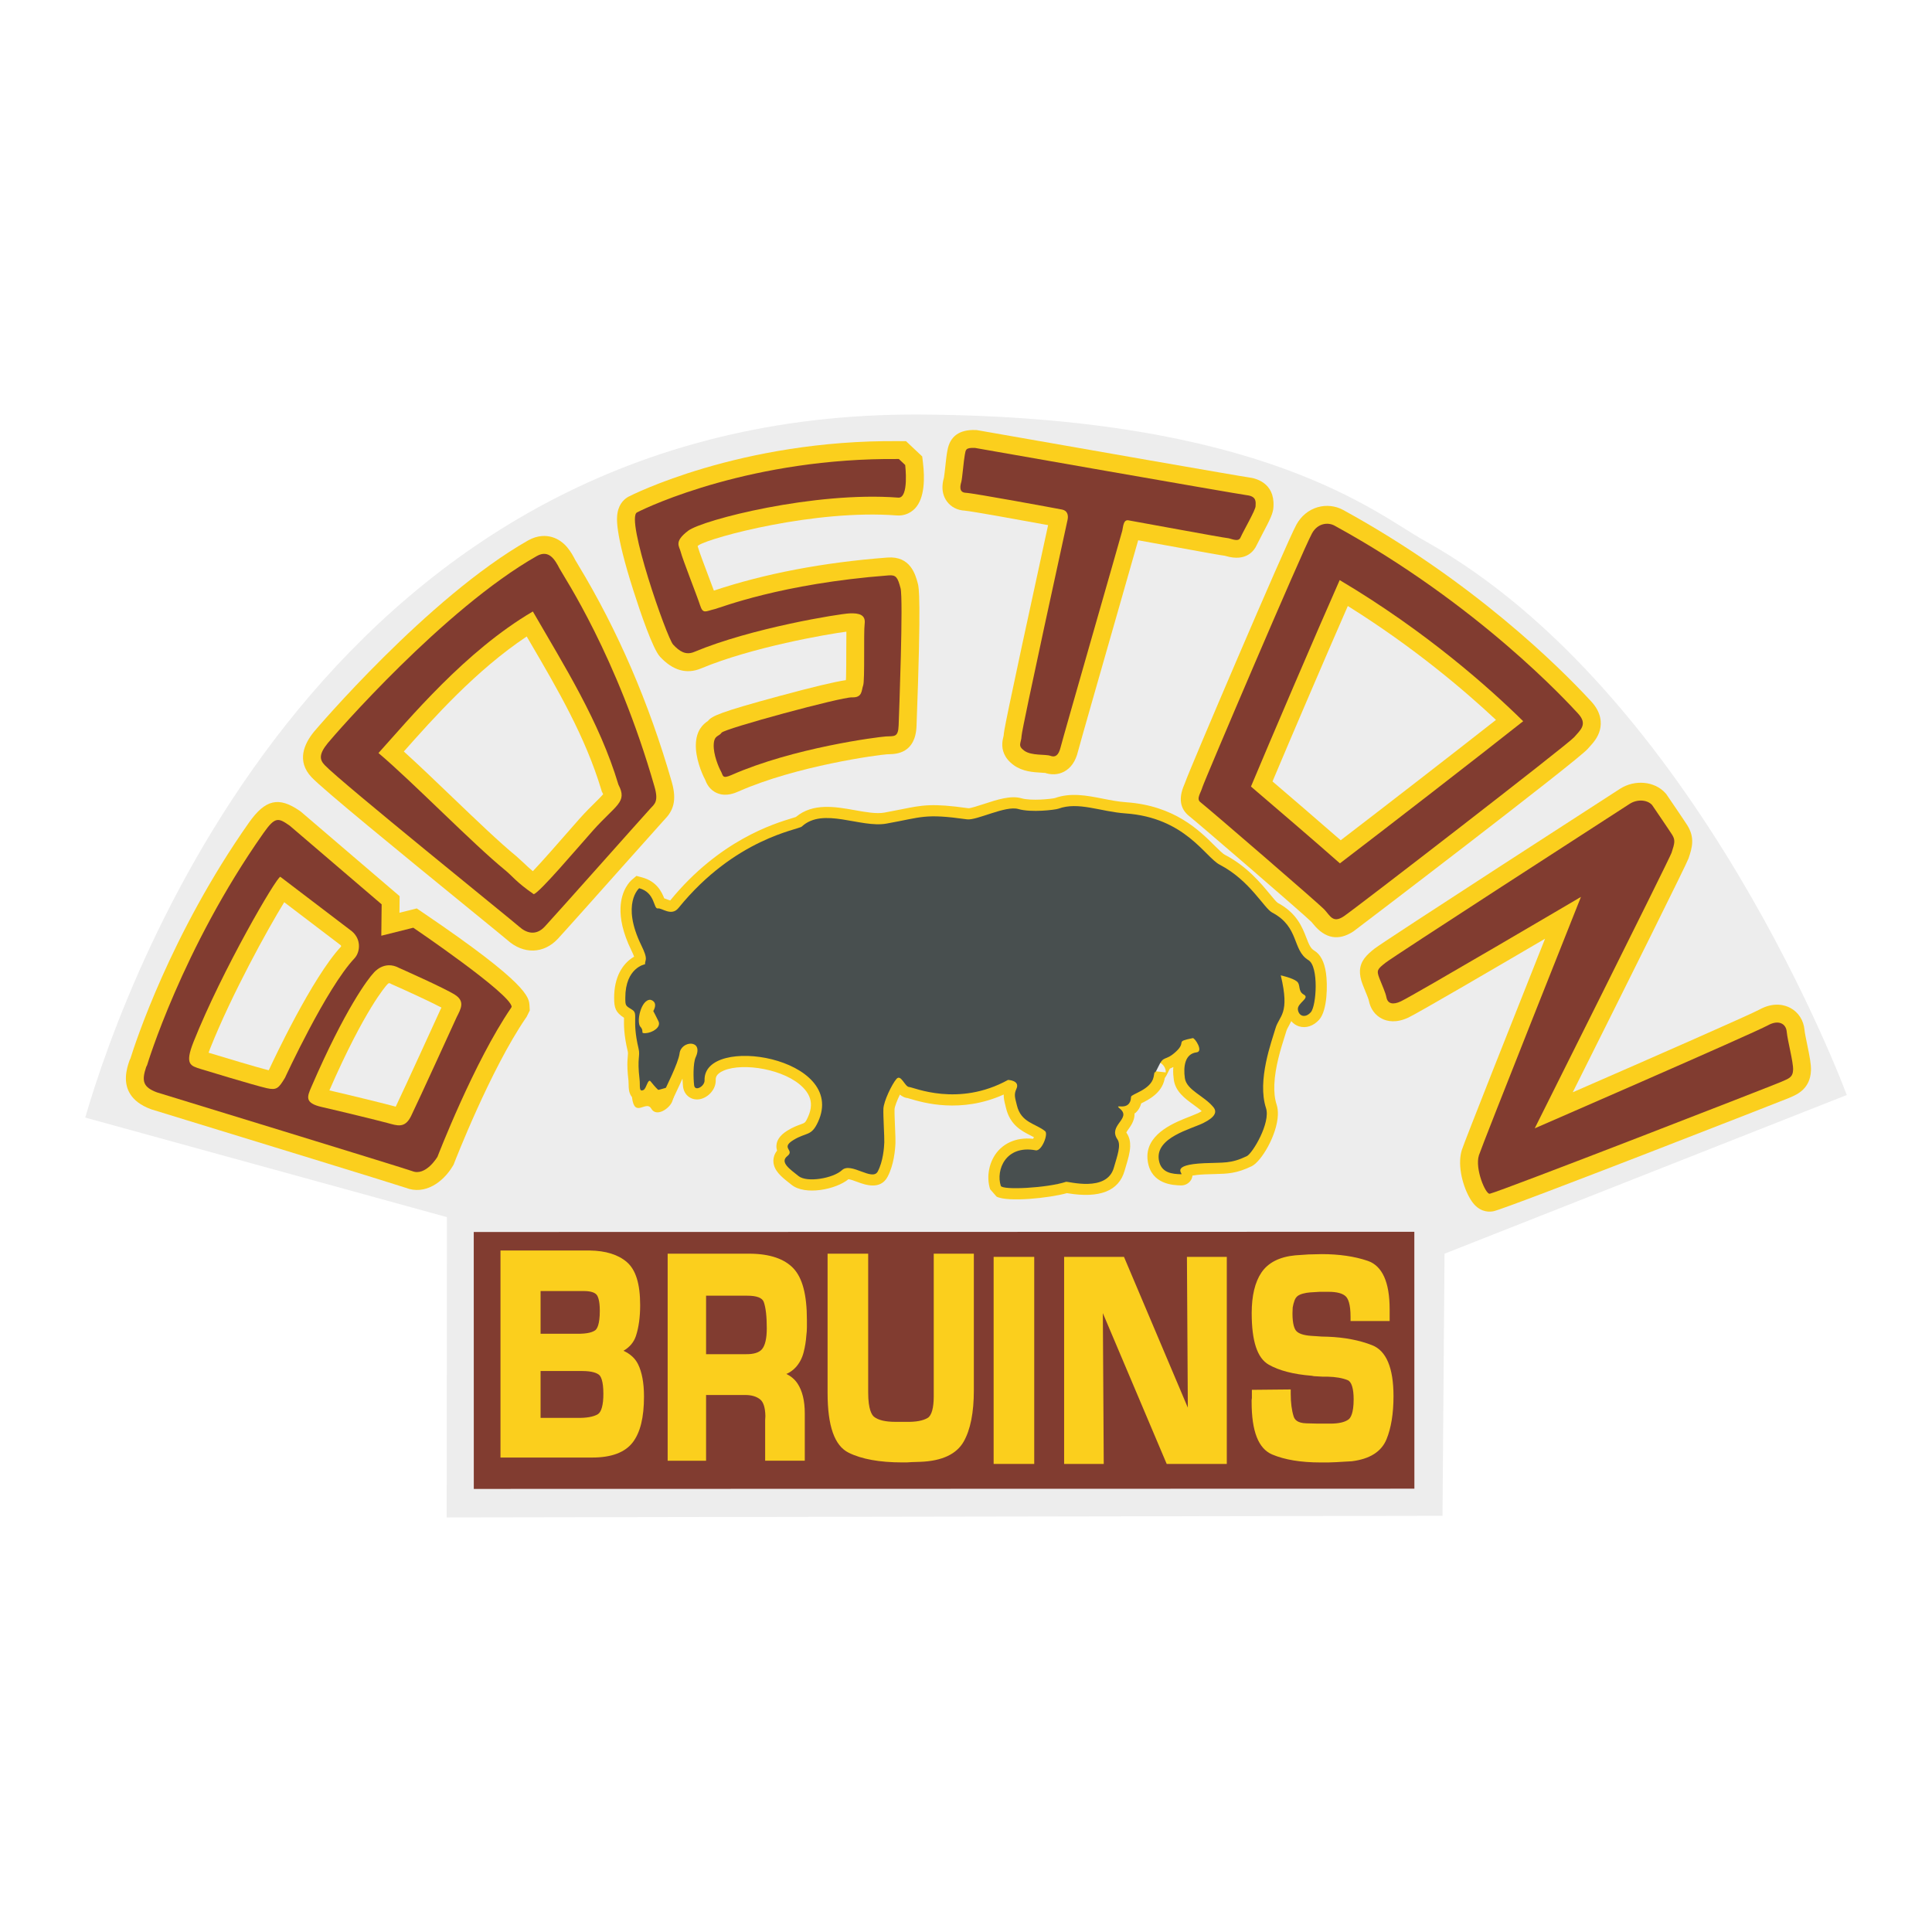 <?xml version="1.0" encoding="utf-8"?>
<!-- Generator: Adobe Illustrator 13.0.0, SVG Export Plug-In . SVG Version: 6.00 Build 14948)  -->
<!DOCTYPE svg PUBLIC "-//W3C//DTD SVG 1.0//EN" "http://www.w3.org/TR/2001/REC-SVG-20010904/DTD/svg10.dtd">
<svg version="1.0" id="Layer_1" xmlns="http://www.w3.org/2000/svg" xmlns:xlink="http://www.w3.org/1999/xlink" x="0px" y="0px"
	 width="192.756px" height="192.756px" viewBox="0 0 192.756 192.756" enable-background="new 0 0 192.756 192.756"
	 xml:space="preserve">
<g>
	<polygon fill-rule="evenodd" clip-rule="evenodd" fill="#FFFFFF" points="0,0 192.756,0 192.756,192.756 0,192.756 0,0 	"/>
	<path fill-rule="evenodd" clip-rule="evenodd" fill="#EDEDED" d="M184.252,109.249l-40.131,15.833l-0.202,26.15l-99.354,0.164
		l0.023-29.964L8.504,111.5c4.301-14.815,24.688-70.487,83.316-70.141c34.26,0.203,45.556,9.947,50.274,12.568
		C169.461,69.132,184.252,109.249,184.252,109.249L184.252,109.249z"/>
	<path fill-rule="evenodd" clip-rule="evenodd" fill="#FBCF1D" d="M105.212,79.636l0.046-0.015
		c-0.374,0.097-2.387,0.303-3.349,0.024c-1.062-0.309-2.429,0.138-3.751,0.57c-0.522,0.17-1.312,0.428-1.531,0.424
		c-3.627-0.512-4.581-0.319-6.668,0.102l-1.724,0.332c-0.799,0.143-1.84-0.044-2.943-0.241c-1.969-0.352-4.19-0.741-5.888,0.678
		c-0.094,0.03-0.387,0.123-0.387,0.123c-1.796,0.545-7.247,2.201-12.148,8.205c-0.092-0.023-0.223-0.071-0.316-0.109
		c-0.087-0.035-0.186-0.07-0.284-0.104c-0.242-0.623-0.741-1.691-2.206-2.085l-0.564-0.152l-0.446,0.378
		c-0.16,0.135-1.076,0.989-1.144,2.804c-0.041,1.062,0.209,2.452,1.069,4.22c0.156,0.321,0.242,0.527,0.289,0.658
		c-0.91,0.522-1.908,1.67-1.989,3.815c-0.003,0.092-0.005,0.185-0.005,0.278c-0.001,1.027,0.143,1.456,0.984,2.002
		c0,0.054,0,0.115,0,0.115c-0.01,0.583-0.026,1.56,0.368,3.217c0.023,0.097,0.03,0.158,0.027,0.257
		c-0.002,0.06-0.009,0.132-0.018,0.234c-0.013,0.144-0.027,0.312-0.035,0.524c-0.016,0.423-0.005,1.017,0.104,1.929l0.016,0.395
		c0.003,0.302,0.007,0.751,0.248,1.126c0.091,0.141,0.215,0.271,0.385,0.377c0.224,0.141,0.693,0.333,1.324,0.038
		c0.104-0.049,0.189-0.113,0.27-0.179c0.453,0.407,0.884,0.62,1.367,0.548c0.443-0.066,0.807-0.36,0.972-0.78l0.196-0.418
		c0.206-0.431,0.415-0.878,0.609-1.316c0.02,0.472,0.058,0.807,0.06,0.815c0.101,0.792,0.739,1.323,1.516,1.262
		c0.848-0.067,1.774-0.908,1.743-1.934c-0.005-0.18-0.018-0.599,0.802-0.945c1.942-0.821,6.133-0.14,7.924,1.708
		c0.542,0.559,0.797,1.145,0.772,1.793c-0.014,0.363-0.116,0.746-0.304,1.156c-0.251,0.546-0.287,0.559-0.727,0.717
		c-0.319,0.115-0.755,0.272-1.308,0.612c-0.807,0.494-1.085,1.029-1.104,1.519c-0.007,0.169,0.019,0.333,0.063,0.488
		c-0.284,0.358-0.356,0.722-0.365,0.956c0,0.021-0.001,0.039-0.001,0.058c0.001,0.959,0.819,1.606,1.542,2.177l0.259,0.207
		c1.366,1.107,4.451,0.471,5.691-0.549c0.195,0.016,0.607,0.168,0.865,0.264c0.753,0.28,2.32,0.863,3.045-0.522
		c0.609-1.163,0.748-2.61,0.777-3.369c0.01-0.278-0.009-0.758-0.041-1.517c-0.029-0.691-0.062-1.475-0.049-1.84l0,0
		c0.01-0.256,0.26-0.9,0.535-1.459c0.226,0.19,0.512,0.345,0.878,0.358l-0.128-0.014l0.261,0.074
		c1.295,0.386,5.054,1.502,9.345-0.425c-0.008,0.38,0.073,0.719,0.157,1.05l0.065,0.269c0.408,1.733,1.581,2.323,2.438,2.755
		c0.123,0.062,0.239,0.122,0.353,0.184c-0.024,0.057-0.05,0.109-0.077,0.16c-1.898-0.202-2.999,0.642-3.494,1.203
		c-0.889,1.005-1.209,2.545-0.797,3.831l0.646,0.737c1.133,0.575,5.296,0.137,7.017-0.35c0.045,0.007,0.092,0.015,0.092,0.015
		c3.182,0.522,5.085-0.231,5.657-2.241l0.143-0.485c0.194-0.648,0.393-1.311,0.416-1.931c0.018-0.486-0.07-0.946-0.351-1.356
		c-0.016-0.022-0.024-0.038-0.031-0.051c0.035-0.087,0.157-0.259,0.235-0.367c0.177-0.244,0.56-0.776,0.584-1.406
		c0.002-0.039-0.007-0.08-0.009-0.119c0.045-0.034,0.093-0.053,0.136-0.094c0.263-0.241,0.438-0.554,0.538-0.92
		c0.718-0.354,2.041-1.013,2.328-2.407c0,0,0.016-0.081,0.022-0.118c0.156-0.217,0.268-0.451,0.345-0.62
		c0.087-0.188,0.141-0.28,0.171-0.327c0.007-0.004,0.02-0.008,0.02-0.008c0.1-0.04,0.209-0.088,0.322-0.144
		c-0.005,0.065-0.015,0.132-0.017,0.196c-0.015,0.381,0.015,0.75,0.061,1.071c0.17,1.188,1.12,1.878,1.958,2.486
		c0.29,0.21,0.583,0.425,0.827,0.647c-0.088,0.055-0.194,0.115-0.338,0.188l-0.813,0.336c-1.498,0.582-4.182,1.626-4.268,3.895
		c-0.007,0.199,0.005,0.408,0.041,0.627c0.367,2.279,2.567,2.343,3.291,2.363c0.42,0.013,0.8-0.189,1.017-0.539
		c0.061-0.098,0.121-0.255,0.148-0.442c0.251-0.046,0.634-0.094,1.229-0.121l0.968-0.03c1.317-0.032,2.188-0.053,3.709-0.782
		c0.952-0.458,2.537-3.104,2.613-5.116c0.014-0.371-0.023-0.72-0.124-1.03c-0.196-0.599-0.256-1.282-0.229-1.988
		c0.066-1.759,0.666-3.655,1.005-4.725l0.185-0.595c0.058-0.198,0.152-0.367,0.272-0.582c0.081-0.145,0.157-0.29,0.229-0.439
		c0.205,0.238,0.462,0.423,0.768,0.518c0.693,0.217,1.444-0.029,2.011-0.658c0.834-0.928,0.855-3.502,0.682-4.674
		c-0.168-1.123-0.55-1.852-1.171-2.227c-0.363-0.218-0.52-0.592-0.79-1.29c-0.403-1.043-0.955-2.471-2.88-3.486l0.022,0.013
		c-0.137-0.094-0.487-0.519-0.771-0.861c-0.919-1.112-2.308-2.794-4.489-3.928c-0.232-0.121-0.647-0.534-1.049-0.935
		c-1.49-1.486-3.986-3.975-8.804-4.311c-0.788-0.055-1.577-0.21-2.34-0.36C108.442,79.371,106.812,79.051,105.212,79.636
		L105.212,79.636L105.212,79.636z M65.644,89.523c-0.068,0.002-0.135,0.001-0.206,0.015C65.508,89.524,65.577,89.521,65.644,89.523
		L65.644,89.523L65.644,89.523z M105.979,81.73c1.016-0.371,2.219-0.135,3.611,0.139c0.83,0.163,1.688,0.331,2.614,0.396
		c3.987,0.279,5.951,2.236,7.385,3.666c0.591,0.589,1.059,1.055,1.595,1.333c1.778,0.925,2.945,2.338,3.798,3.37
		c0.551,0.667,0.949,1.148,1.428,1.401c1.186,0.625,1.489,1.41,1.84,2.318c0.312,0.808,0.671,1.719,1.64,2.341
		c0.049,0.07,0.092,0.172,0.126,0.303c-0.577-0.427-1.576-0.684-1.991-0.776l-1.743-0.385l0.418,1.735
		c0.272,1.136,0.357,1.872,0.338,2.393c-0.023,0.627-0.2,0.941-0.381,1.265c-0.151,0.271-0.34,0.606-0.468,1.05l-0.169,0.544
		c-0.374,1.181-1.024,3.238-1.104,5.311c-0.036,0.947,0.048,1.897,0.333,2.769c0.024,0.076,0.033,0.17,0.029,0.277
		c-0.033,0.899-0.983,2.758-1.454,3.205c-1.024,0.479-1.534,0.495-2.707,0.523l-1.015,0.032c-1.787,0.08-2.701,0.359-3.16,0.969
		c-0.173-0.082-0.198-0.2-0.223-0.356c-0.008-0.045-0.011-0.089-0.009-0.133c0.03-0.794,1.474-1.424,2.842-1.955l0.997-0.418
		c0.662-0.33,1.565-0.874,1.766-1.792c0.021-0.097,0.033-0.193,0.036-0.29c0.017-0.42-0.13-0.836-0.424-1.199
		c-0.455-0.562-1.036-0.983-1.549-1.356c-0.456-0.331-1.024-0.743-1.061-0.996c-0.038-0.268-0.048-0.49-0.041-0.672
		c0.013-0.338,0.083-0.531,0.136-0.6c0.01-0.014,0.021-0.029,0.104-0.039c0.532-0.064,0.963-0.389,1.152-0.867
		c0.063-0.16,0.094-0.323,0.1-0.484c0.031-0.835-0.596-1.615-0.681-1.717c-0.482-0.577-0.977-0.618-1.306-0.552
		c-0.982,0.198-1.831,0.37-2.012,1.401c-0.012,0.019-0.054,0.082-0.199,0.216c-0.328,0.305-0.48,0.364-0.642,0.428
		c-0.583,0.229-0.959,0.52-1.401,1.478l-0.151,0.299c0.16-0.249,0.647-0.535,1.188-0.356c0.519,0.172,0.77,0.666,0.743,1.044
		l-2.216-0.242l-0.092,0.479c-0.068,0.333-0.792,0.69-1.14,0.862c-0.466,0.229-1.032,0.518-1.117,1.186
		c-0.815-0.018-1.123,0.446-1.233,0.729c-0.05,0.128-0.077,0.254-0.081,0.379c-0.012,0.312,0.126,0.612,0.396,0.898
		c-0.009,0.012-0.019,0.026-0.026,0.037c-0.224,0.31-0.638,0.885-0.665,1.615c-0.016,0.394,0.089,0.833,0.39,1.3
		c0.005,0.027,0.007,0.057,0.006,0.095c-0.012,0.303-0.199,0.929-0.328,1.361l-0.15,0.513c-0.221,0.772-1.192,0.974-3.15,0.651
		c-0.381-0.062-0.61-0.1-0.906-0.001c-1.284,0.43-3.983,0.624-5.157,0.569c0-0.008-0.001-0.014-0.001-0.021
		c0.015-0.381,0.141-0.794,0.415-1.104c0.396-0.448,1.025-0.594,1.874-0.434c0.378,0.07,1.333,0.079,2.015-1.387
		c0.504-1.081,0.443-1.986-0.165-2.483c-0.386-0.315-0.804-0.526-1.172-0.712c-0.764-0.384-1.107-0.583-1.271-1.274l-0.074-0.303
		c-0.114-0.451-0.111-0.456-0.048-0.593c0.353-0.753,0.126-1.322-0.041-1.594c-0.48-0.786-1.47-0.88-1.762-0.89l-0.307-0.011
		l-0.27,0.148c-3.868,2.132-7.43,1.07-8.601,0.722c-0.115-0.034-0.198-0.057-0.284-0.079c-0.034-0.044-0.069-0.088-0.069-0.088
		c-0.247-0.332-0.66-0.887-1.374-0.912c-0.42-0.016-0.815,0.165-1.111,0.508c-0.593,0.686-1.533,2.6-1.573,3.665l0,0
		c-0.017,0.455,0.017,1.249,0.049,2.019c0.022,0.532,0.048,1.135,0.04,1.337c-0.015,0.393-0.082,1.292-0.362,2.047
		c-0.149-0.048-0.319-0.11-0.454-0.161c-0.834-0.31-2.095-0.778-3.042,0.1c-0.537,0.498-2.462,0.794-2.887,0.544l-0.281-0.224
		c-0.14-0.111-0.33-0.263-0.486-0.4c0.153-0.207,0.286-0.473,0.298-0.804c0.005-0.126-0.009-0.263-0.045-0.406
		c0.297-0.168,0.547-0.269,0.78-0.353c0.793-0.286,1.4-0.589,1.995-1.882c0.312-0.679,0.48-1.353,0.505-2.007
		c0.047-1.247-0.424-2.423-1.397-3.427c-2.515-2.596-7.742-3.331-10.394-2.211c-0.248,0.104-0.469,0.229-0.677,0.365
		c0.012-0.086,0.035-0.178,0.038-0.257c0.023-0.621-0.229-1.034-0.43-1.263c-0.474-0.538-1.244-0.727-2.01-0.489
		c-0.849,0.263-1.466,0.99-1.57,1.853c-0.051,0.418-0.516,1.481-0.879,2.269c-0.008-0.011-0.015-0.018-0.022-0.028
		c-0.243-0.306-0.588-0.48-0.951-0.49c-0.018-0.306-0.021-0.549-0.013-0.739c0.006-0.163,0.018-0.295,0.028-0.412
		c0.01-0.111,0.02-0.225,0.024-0.345c0.009-0.243-0.004-0.514-0.085-0.856c-0.329-1.384-0.316-2.154-0.307-2.663
		c0.01-0.575,0.023-1.362-0.821-1.898c0,0-0.159-0.1-0.159-0.101c-0.002-0.075-0.003-0.154-0.003-0.154
		c0-0.07,0.001-0.139,0.003-0.205c0.066-1.748,0.956-2.012,1.061-2.036l-0.035,0.006c0,0-0.09-0.55-0.181-1.101
		c0.557,0.021,1.115,0.042,1.115,0.042l0.018-0.095c0.039-0.16,0.062-0.312,0.067-0.465c0.019-0.497-0.146-1.008-0.568-1.875
		c-0.691-1.421-0.86-2.44-0.834-3.136c0.004-0.102,0.023-0.173,0.034-0.261c0.019,0.047,0.037,0.087,0.057,0.14
		c0.302,0.803,0.76,1.199,1.357,1.192c0.054,0.021,0.125,0.048,0.125,0.048c0.453,0.183,1.832,0.737,2.837-0.502
		c4.472-5.515,9.292-6.977,11.107-7.527c0.578-0.175,0.842-0.255,1.089-0.484c0.902-0.836,2.478-0.554,4.147-0.256
		c1.247,0.223,2.536,0.453,3.727,0.241l1.774-0.341c1.995-0.402,2.667-0.538,5.917-0.08c0.673,0.095,1.494-0.173,2.533-0.513
		c0.712-0.232,2.036-0.665,2.437-0.548C102.794,82.226,105.438,81.928,105.979,81.73L105.979,81.73L105.979,81.73z M69.177,107.768
		L69.177,107.768c0,0.018,0,0.035,0,0.053C69.176,107.802,69.176,107.784,69.177,107.768L69.177,107.768L69.177,107.768z
		 M90.746,107.337c0.067,0.003,0.128,0.013,0.183,0.026C90.868,107.354,90.807,107.339,90.746,107.337L90.746,107.337z"/>
	<path fill-rule="evenodd" clip-rule="evenodd" fill="#484F4F" d="M64.35,96.208c0.021-0.54,0.338-0.448-0.371-1.905
		c-2.02-4.15-0.207-5.686-0.207-5.686c1.633,0.439,1.402,2.104,1.87,2.017c0.384-0.071,1.346,0.825,2.048-0.041
		c5.639-6.955,11.957-7.806,12.304-8.127c2.128-1.973,5.852,0.166,8.437-0.294c3.568-0.636,3.777-1.029,8.041-0.427
		c0.969,0.137,3.843-1.401,5.126-1.028c1.284,0.373,3.68,0.083,3.997-0.033c1.999-0.731,4.208,0.296,6.687,0.469
		c5.968,0.417,7.952,4.362,9.416,5.123c3.01,1.564,4.41,4.339,5.232,4.773c2.735,1.442,1.978,3.757,3.613,4.744
		c1.047,0.631,0.8,4.572,0.235,5.199c-0.564,0.628-1.204,0.387-1.287-0.265c-0.084-0.652,1.232-1.144,0.597-1.492
		c-0.636-0.348-0.287-0.983-0.706-1.324c-0.421-0.34-1.6-0.601-1.6-0.601c0.938,3.905-0.151,3.995-0.524,5.278
		s-1.854,5.197-0.949,7.966c0.479,1.471-1.349,4.523-1.912,4.794c-1.613,0.773-2.299,0.617-4.244,0.704
		c-3.549,0.16-2.022,1.11-2.312,1.103c-0.871-0.025-2.01-0.106-2.223-1.426c-0.361-2.246,3.224-3.079,4.436-3.683
		c1.212-0.603,1.382-1.119,1.009-1.58c-0.916-1.13-2.677-1.701-2.849-2.897c-0.17-1.195,0.02-2.435,1.169-2.575
		c0.719-0.087-0.179-1.46-0.38-1.42c-1.873,0.378-0.552,0.304-1.672,1.343c-1.121,1.039-1.201,0.278-1.79,1.554
		c-0.588,1.275-0.182-0.307-0.446,0.981c-0.265,1.287-2.241,1.7-2.251,1.979c-0.062,1.617-1.87,0.548-1.105,1.186
		c1.19,0.994-1.222,1.639-0.254,3.055c0.396,0.578-0.028,1.675-0.359,2.837c-0.708,2.483-4.57,1.334-4.775,1.402
		c-1.832,0.613-6.357,0.854-6.503,0.402c-0.506-1.58,0.485-4.11,3.486-3.545c0.593,0.112,1.28-1.631,0.938-1.91
		c-0.954-0.78-2.405-0.829-2.821-2.595c-0.166-0.705-0.321-1.036-0.047-1.623c0.399-0.854-0.831-0.896-0.831-0.896
		c-4.975,2.742-9.435,0.725-9.867,0.708c-0.432-0.017-0.815-1.328-1.268-0.805c-0.452,0.523-1.273,2.223-1.302,2.979
		c-0.029,0.755,0.109,2.814,0.089,3.355c-0.021,0.54-0.119,1.88-0.65,2.895c-0.533,1.018-2.667-0.966-3.563-0.135
		s-3.508,1.273-4.348,0.593s-1.895-1.369-1.114-1.989c0.78-0.618-0.727-0.784,0.601-1.599c1.329-0.815,1.785-0.338,2.464-1.813
		c2.979-6.472-11.462-8.791-11.322-4.145c0.018,0.593-0.955,1.148-1.039,0.496c-0.083-0.651-0.12-2.202,0.153-2.801
		c0.825-1.807-1.45-1.677-1.607-0.385c-0.118,0.972-1.425,3.516-1.55,3.834c-0.159,0.404-1.013-0.633-1.333-1.035
		c-0.277-0.349-0.417,0.71-0.715,0.85c-0.499,0.233-0.314-0.406-0.393-1.059c-0.262-2.194,0.086-2.285-0.1-3.069
		c-0.701-2.947,0.013-3.463-0.642-3.878c-0.654-0.415-0.681-0.359-0.68-1.197C62.388,96.53,64.35,96.208,64.35,96.208L64.35,96.208z
		"/>
	<path fill-rule="evenodd" clip-rule="evenodd" fill="#FBCF1D" d="M64.889,99.749c-0.947-0.035-1.423,2.234-0.995,2.696
		c0.429,0.463-0.081,0.667,0.534,0.634c0.615-0.032,1.554-0.56,1.272-1.179c-0.155-0.341-0.52-1.024-0.52-1.024
		C65.72,99.892,64.889,99.749,64.889,99.749L64.889,99.749z"/>
	<path fill-rule="evenodd" clip-rule="evenodd" fill="#FBCF1D" d="M63.055,109.481c0.257,2.143,1.411,0.239,1.918,1.124
		c0.507,0.884,1.782,0.024,2.081-0.679c0.425-1,0.169-1.615,0.169-1.615L63.055,109.481L63.055,109.481z"/>
	<path fill-rule="evenodd" clip-rule="evenodd" fill="#FBCF1D" d="M24.826,82.09c-7.809,11.101-11.362,22.066-11.813,23.516
		c-0.009,0.018-0.078,0.157-0.078,0.157l-0.04,0.117c-0.111,0.327-0.306,0.905-0.331,1.567c-0.042,1.099,0.388,2.427,2.464,3.207
		l0.052,0.02l0.054,0.017c9.782,2.997,24.613,7.554,25.376,7.825l-0.04-0.016c1.913,0.765,3.745-0.543,4.712-2.179l0.076-0.128
		l0.054-0.14c0.036-0.092,3.606-9.315,7.159-14.502l0.072-0.104l0.312-0.632l-0.026-0.47c-0.049-0.863-0.124-2.167-10.591-9.263
		l-0.66-0.447c0,0-1.327,0.332-1.725,0.431c0.003-0.317,0.018-1.654,0.018-1.654l-9.864-8.44l-0.072-0.051
		C27.811,79.442,26.475,79.748,24.826,82.09L24.826,82.09z"/>
	<path fill-rule="evenodd" clip-rule="evenodd" fill="#813C30" d="M14.675,106.273l-0.09,0.178
		c-0.482,1.427-0.294,2.021,1.071,2.534c0,0,24.909,7.632,25.477,7.858c1.349,0.54,2.514-1.43,2.514-1.43s3.637-9.444,7.352-14.869
		l0.048-0.097c-0.074-1.286-9.811-7.888-9.811-7.888l-3.193,0.798l0.034-3.132l-9.164-7.841c-1.145-0.798-1.449-0.942-2.626,0.731
		C18.152,94.678,14.675,106.273,14.675,106.273L14.675,106.273z"/>
	<path fill-rule="evenodd" clip-rule="evenodd" fill="#FBCF1D" d="M27.969,87.478l6.942,5.285c1.193,0.812,1.053,2.217,0.45,2.856
		c-2.812,2.984-6.922,11.902-6.922,11.902c-0.638,1.06-0.832,1.269-1.825,1.047c-1.202-0.268-6.623-1.924-6.623-1.924
		c-0.956-0.314-1.593-0.41-0.679-2.704C22.163,96.782,27.608,87.465,27.969,87.478L27.969,87.478z"/>
	<path fill-rule="evenodd" clip-rule="evenodd" fill="#EDEDED" d="M20.969,104.6L20.969,104.6c-0.067,0.17-0.117,0.307-0.159,0.428
		c1.567,0.478,4.861,1.468,5.991,1.751c0.023-0.037,0.042-0.067,0.061-0.099c0.426-0.919,4.292-9.159,7.162-12.239
		c0.005-0.013,0.009-0.026,0.01-0.038c0.002-0.078-0.079-0.133-0.125-0.165l-0.04-0.027c0,0-3.688-2.808-5.513-4.196
		C26.675,92.755,23.117,99.207,20.969,104.6L20.969,104.6z"/>
	<path fill-rule="evenodd" clip-rule="evenodd" fill="#FBCF1D" d="M37.283,97.059c-0.539,0.559-2.843,3.584-6.2,11.344
		c-0.442,1.02-0.732,1.646,1.038,2.048s5.441,1.297,6.524,1.586c0.981,0.262,1.748,0.582,2.369-0.691
		c0.746-1.526,4.551-9.871,4.551-9.871c0.42-0.826,0.847-1.57-0.162-2.221c-1.034-0.667-5.56-2.671-5.56-2.671
		C38.313,95.748,37.283,97.059,37.283,97.059L37.283,97.059z"/>
	<path fill-rule="evenodd" clip-rule="evenodd" fill="#EDEDED" d="M38.649,98.206l0.025-0.029l-0.04,0.047l-0.067,0.073
		c-0.021,0.022-2.165,2.379-5.705,10.493c1.931,0.444,5.229,1.251,6.243,1.522c0,0,0.322,0.087,0.376,0.103
		c0.857-1.781,4.424-9.6,4.46-9.682l0.016-0.034c0,0,0.078-0.154,0.086-0.171c-1.056-0.564-3.454-1.664-4.924-2.315l-0.066-0.03
		l-0.064-0.034C38.859,98.076,38.799,98.043,38.649,98.206L38.649,98.206z"/>
	<path fill-rule="evenodd" clip-rule="evenodd" fill="#FBCF1D" d="M52.674,53.927c-9.979,5.67-21.247,18.956-21.353,19.085
		c-0.957,1.173-1.773,2.914-0.226,4.544c1.165,1.227,8.517,7.246,15.948,13.306c1.815,1.479,3.382,2.758,3.575,2.928
		c1.604,1.443,3.634,1.39,5.048-0.136c0.76-0.82,3.883-4.325,6.639-7.417l3.884-4.347l0.093-0.097
		c0.844-0.874,1.292-1.852,0.738-3.785c-2.256-7.866-5.4-15.153-9.342-21.658l-0.273-0.458c-0.373-0.714-1-1.915-2.327-2.306
		C54.535,53.427,53.678,53.357,52.674,53.927L52.674,53.927z"/>
	<path fill-rule="evenodd" clip-rule="evenodd" fill="#813C30" d="M32.39,76.329c1.634,1.722,18.748,15.529,19.419,16.133
		c0.672,0.604,1.643,0.958,2.548-0.02c1.28-1.382,9.685-10.852,10.517-11.759c0.422-0.458,0.856-0.698,0.43-2.183
		c-3.764-13.121-9.048-20.951-9.48-21.778c-0.432-0.827-1.035-1.944-2.269-1.244c-9.29,5.279-20.177,17.835-20.852,18.662
		C31.81,75.238,31.873,75.783,32.39,76.329L32.39,76.329z"/>
	<path fill-rule="evenodd" clip-rule="evenodd" fill="#FBCF1D" d="M37.761,75.13c3.453,2.919,9.391,9.039,12.626,11.677
		c0.743,0.605,1.104,1.19,2.862,2.405c0.58-0.142,4.281-4.522,5.901-6.34c2.334-2.612,3.471-2.822,2.553-4.58
		c-1.908-6.362-5.445-11.915-8.541-17.286C46.372,64.996,40.821,71.747,37.761,75.13L37.761,75.13L37.761,75.13z M36.16,76.961
		L36.16,76.961L36.16,76.961z"/>
	<path fill-rule="evenodd" clip-rule="evenodd" fill="#EDEDED" d="M40.29,74.977c1.458,1.317,3.151,2.94,4.802,4.524
		c2.356,2.258,4.792,4.593,6.423,5.924l0.778,0.708c0.239,0.231,0.5,0.482,0.868,0.786c0.961-1.008,2.462-2.727,3.383-3.781
		l1.274-1.451c0.634-0.709,1.178-1.246,1.616-1.678c0.265-0.262,0.577-0.57,0.744-0.768c-0.017-0.038-0.027-0.065-0.057-0.122
		l-0.079-0.151l-0.048-0.163c-1.585-5.284-4.376-10.057-7.076-14.672c0,0-0.219-0.375-0.368-0.631
		C47.477,66.883,43.205,71.69,40.29,74.977L40.29,74.977z"/>
	<path fill-rule="evenodd" clip-rule="evenodd" fill="#FBCF1D" d="M89.696,44.012c-15.896-0.155-26.861,5.475-26.97,5.532
		c-0.343,0.179-0.943,0.627-1.115,1.622c-0.078,0.451-0.314,1.823,1.6,7.808c0.675,2.111,1.916,5.769,2.636,6.545
		c1.279,1.38,2.659,1.773,4.103,1.169c5.06-2.118,12.613-3.426,14.494-3.666c-0.01,0.511-0.011,1.165-0.011,1.987
		c0,0.809,0,1.938-0.023,2.572c-0.004,0.11-0.009,0.2-0.015,0.276c-1.147,0.17-3.365,0.7-6.664,1.594
		c-5.886,1.596-6.704,1.981-7.09,2.472c-0.526,0.347-1.164,0.962-1.215,2.313c-0.052,1.366,0.574,2.902,0.925,3.55
		c0,0.002,0.022,0.056,0.022,0.056c0.103,0.262,0.376,0.959,1.189,1.294c0.895,0.369,1.766-0.016,2.139-0.18
		c5.798-2.555,13.912-3.645,14.796-3.699l0.245-0.01c0.643-0.017,2.597-0.068,2.7-2.804c0.488-12.884,0.229-13.855,0.131-14.221
		c-0.24-0.899-0.739-2.771-3.042-2.595c-6.392,0.488-12.215,1.598-17.307,3.298l-0.001,0c-0.148-0.4-0.326-0.872-0.518-1.382
		c-0.363-0.962-0.971-2.573-1.055-2.907c0,0-0.023-0.07-0.05-0.152c0.036-0.03,0.072-0.059,0.118-0.094
		c1.219-0.781,11.61-3.592,19.762-2.963c0.675,0.052,1.333-0.2,1.804-0.692c0.99-1.032,0.982-3.046,0.802-4.554l-0.077-0.641
		l-1.612-1.522L89.696,44.012L89.696,44.012L89.696,44.012z M84.447,67.759c0,0-0.02,0.07-0.026,0.095h0
		C84.433,67.808,84.447,67.759,84.447,67.759L84.447,67.759z"/>
	<path fill-rule="evenodd" clip-rule="evenodd" fill="#813C30" d="M89.679,45.796c-14.598-0.142-24.955,4.717-26.127,5.329
		c-1.172,0.612,2.973,12.5,3.604,13.181s1.26,1.09,2.105,0.736c5.752-2.408,14.501-3.8,15.487-3.845
		c0.986-0.044,1.635,0.144,1.519,1.042c-0.116,0.898,0.032,5.662-0.15,6.147c-0.183,0.485-0.046,1.229-1.112,1.189
		c-1.065-0.041-12.752,3.127-13.014,3.527c-0.262,0.4-0.747,0.218-0.784,1.201c-0.038,0.983,0.489,2.233,0.72,2.652
		s0.104,0.786,1.053,0.368c6.174-2.72,14.583-3.796,15.405-3.848c0.822-0.051,1.226,0.128,1.272-1.101
		c0.046-1.229,0.477-12.616,0.19-13.694c-0.288-1.077-0.442-1.332-1.183-1.275c-10.778,0.823-16.78,3.23-17.356,3.364
		c-0.911,0.212-1.168,0.53-1.462-0.384c-0.293-0.913-1.754-4.603-1.932-5.323c-0.142-0.58-0.7-1.011,0.736-2.105
		c1.436-1.094,12.62-3.953,20.964-3.309c1.097,0.084,0.697-3.255,0.697-3.255L89.679,45.796L89.679,45.796z"/>
	<path fill-rule="evenodd" clip-rule="evenodd" fill="#FBCF1D" d="M94.528,44.93l-0.018,0.099c-0.062,0.297-0.113,0.755-0.192,1.477
		c-0.042,0.388-0.106,0.966-0.138,1.135c-0.053,0.184-0.134,0.491-0.148,0.865c-0.018,0.456,0.067,1.001,0.432,1.507
		c0.415,0.574,1.064,0.907,1.828,0.936l-0.029-0.001c0.658,0.053,5.97,1.012,8.307,1.444c-0.102,0.465-0.203,0.931-0.203,0.931
		c-4.197,19.258-4.213,19.683-4.226,20.024c-0.002,0.036-0.016,0.091-0.039,0.186c-0.034,0.141-0.093,0.376-0.104,0.666
		c-0.022,0.598,0.155,1.428,1.151,2.148c0.881,0.637,1.954,0.698,2.737,0.742l0.425,0.032l-0.139-0.041
		c0.686,0.258,1.394,0.224,1.994-0.094c0.685-0.364,1.151-1.044,1.387-2.024c0.128-0.518,2.278-8.034,3.85-13.521
		c1.298-4.536,1.903-6.656,2.152-7.538c0.709,0.129,1.45,0.263,1.45,0.263c5.633,1.03,6.82,1.237,7.204,1.283
		c0.034,0.01,0.085,0.024,0.085,0.024c2.061,0.609,2.844-0.557,3.085-1.086l0.544-1.06c0.817-1.542,1.105-2.137,1.129-2.754
		l0.003-0.064c0.122-2.377-1.831-2.801-2.433-2.874c-0.823-0.107-16.626-2.873-27.048-4.705l-0.119-0.021l-0.122-0.005
		C95.722,42.844,94.777,43.525,94.528,44.93L94.528,44.93z"/>
	<path fill-rule="evenodd" clip-rule="evenodd" fill="#813C30" d="M97.269,44.688c-0.983-0.038-0.91,0.212-1.011,0.7
		s-0.254,2.37-0.348,2.694c-0.095,0.325-0.287,1.056,0.451,1.084c0.737,0.028,9.129,1.576,9.617,1.676s0.637,0.517,0.536,1.005
		s-4.562,20.83-4.59,21.567c-0.027,0.737-0.446,0.968,0.272,1.487c0.718,0.52,2.12,0.327,2.605,0.509
		c0.485,0.183,0.822-0.05,1.018-0.863c0.194-0.813,6.052-21.185,6.149-21.591c0.097-0.407,0.103-1.129,0.613-1.043
		c0.728,0.122,9.532,1.755,9.86,1.768c0.328,0.012,1.093,0.454,1.314-0.032c0.366-0.804,1.498-2.733,1.514-3.143
		s0.119-0.98-0.861-1.099C123.43,49.288,97.269,44.688,97.269,44.688L97.269,44.688z"/>
	<path fill-rule="evenodd" clip-rule="evenodd" fill="#FBCF1D" d="M131.455,50.607c-0.892,0.26-1.644,0.879-2.118,1.745v0
		c-1.031,1.883-10.863,24.924-11.087,25.697l-0.108,0.269c-0.577,1.339-0.405,2.385,0.509,3.109
		c0.924,0.73,11.453,9.807,12.205,10.565c-0.016-0.016,0.182,0.218,0.182,0.218c1.173,1.447,2.52,1.686,4.001,0.71
		c0.178-0.117,22.324-16.999,23.364-18.201l0.183-0.205c0.357-0.393,0.846-0.931,1.04-1.699c0.171-0.68,0.158-1.724-0.878-2.842
		l-0.059-0.063c-3.102-3.354-11.716-11.921-24.685-19.033C133.236,50.457,132.308,50.358,131.455,50.607L131.455,50.607z"/>
	<path fill-rule="evenodd" clip-rule="evenodd" fill="#813C30" d="M133.146,52.442c-0.668-0.366-1.695-0.234-2.244,0.767
		c-0.985,1.799-10.769,24.749-10.939,25.338c-0.172,0.589-0.627,1.146-0.205,1.48c0.962,0.761,11.818,10.119,12.39,10.735
		c0.572,0.617,0.841,1.371,1.909,0.667c1.068-0.703,22.372-17.157,22.995-17.877c0.622-0.72,1.388-1.287,0.388-2.366
		C156.438,70.106,147.512,60.319,133.146,52.442L133.146,52.442z"/>
	<path fill-rule="evenodd" clip-rule="evenodd" fill="#FBCF1D" d="M124.809,78.474c2.53,2.161,6.555,5.612,8.874,7.664
		c4.362-3.326,14.024-10.804,18.285-14.182c-3.37-3.321-9.711-8.977-18.308-14.08C131.374,63.03,126.581,74.236,124.809,78.474
		L124.809,78.474z"/>
	<path fill-rule="evenodd" clip-rule="evenodd" fill="#EDEDED" d="M126.958,77.964c1.818,1.556,4.66,3.995,6.804,5.868
		c4.251-3.255,11.289-8.706,15.491-12.008c-3.102-2.908-8.195-7.252-14.781-11.363C132.256,65.52,128.785,73.629,126.958,77.964
		L126.958,77.964z"/>
	<path fill-rule="evenodd" clip-rule="evenodd" fill="#FBCF1D" d="M161.622,78.703c-0.235,0.152-23.541,15.192-24.497,15.951
		c-0.766,0.607-1.405,1.217-1.443,2.203c-0.014,0.391,0.065,0.841,0.271,1.373l0.289,0.719c0.152,0.37,0.297,0.72,0.335,0.914
		c0.16,0.801,0.621,1.43,1.297,1.771c0.529,0.268,1.419,0.464,2.649-0.116c0.94-0.443,8.53-4.875,13.628-7.863
		c-3.012,7.574-8.062,20.302-8.304,21.078c-0.103,0.329-0.155,0.685-0.17,1.053c-0.063,1.681,0.702,3.611,1.421,4.396
		c0.745,0.812,1.588,0.732,1.917,0.661c1.485-0.325,29.251-11.199,29.458-11.293l0.201-0.088c0.628-0.273,1.937-0.842,2.005-2.652
		c0.023-0.618-0.126-1.393-0.375-2.593c-0.112-0.541-0.239-1.153-0.268-1.458c-0.09-0.968-0.608-1.771-1.424-2.203
		c-0.525-0.279-1.627-0.628-3.087,0.176c-0.873,0.48-10.411,4.671-18.611,8.245c5.587-11.178,11.364-22.78,11.549-23.33
		c0.171-0.511,0.345-1.031,0.366-1.589c0.02-0.522-0.095-1.077-0.468-1.689c-0.217-0.354-1.63-2.427-2.058-3.054l-0.064-0.094
		l-0.076-0.086C165.099,77.936,163.104,77.747,161.622,78.703L161.622,78.703z"/>
	<path fill-rule="evenodd" clip-rule="evenodd" fill="#813C30" d="M162.589,80.203c-2.542,1.64-23.55,15.21-24.354,15.849
		c-0.806,0.639-0.921,0.746-0.617,1.539c0.306,0.793,0.604,1.398,0.709,1.924c0.123,0.618,0.629,0.77,1.437,0.389
		c1.315-0.619,17.968-10.421,17.968-10.421s-9.874,24.8-10.18,25.781c-0.422,1.35,0.673,3.925,1.082,3.835
		c1.095-0.239,28.422-10.865,29.103-11.175c0.682-0.309,1.131-0.403,1.161-1.183c0.029-0.78-0.55-2.876-0.638-3.818
		c-0.072-0.782-0.801-1.22-1.873-0.629c-1.491,0.82-23.266,10.279-23.266,10.279s13.438-26.859,13.651-27.494
		c0.327-0.98,0.375-1.276,0.066-1.783c-0.21-0.343-2.007-2.978-2.007-2.978C164.355,79.785,163.353,79.71,162.589,80.203
		L162.589,80.203z"/>
	<polygon fill-rule="evenodd" clip-rule="evenodd" fill="#813C30" points="141.114,148.527 47.271,148.549 47.266,122.916 
		141.108,122.895 141.114,148.527 	"/>
	<path fill-rule="evenodd" clip-rule="evenodd" fill="#FBCF1D" d="M49.933,124.762v20.657h9.168c1.904,0,3.261-0.511,4.03-1.518
		c0.753-0.986,1.12-2.482,1.12-4.572c0-1.344-0.201-2.431-0.597-3.229c-0.293-0.591-0.788-1.028-1.45-1.332
		c0.606-0.355,1.035-0.846,1.246-1.49c0.278-0.849,0.418-1.881,0.418-3.066c0-2.121-0.436-3.527-1.332-4.298
		c-0.862-0.741-2.104-1.129-3.693-1.151H50.37H49.933L49.933,124.762L49.933,124.762z M58.243,128.807
		c0.62,0,1.057,0.121,1.266,0.352c0.125,0.139,0.334,0.533,0.334,1.615c0,1.389-0.282,1.812-0.45,1.94
		c-0.229,0.175-0.736,0.378-1.862,0.354c0,0-2.902,0-3.598,0c0-0.663,0-3.599,0-4.262C54.654,128.807,58.243,128.807,58.243,128.807
		L58.243,128.807L58.243,128.807z M58.083,136.787c1.015,0,1.479,0.209,1.69,0.386c0.159,0.133,0.426,0.555,0.426,1.894
		c0,1.097-0.197,1.818-0.555,2.031c-0.438,0.262-1.145,0.385-2.099,0.366c0,0-2.917,0-3.612,0c0-0.679,0-3.998,0-4.677
		C54.649,136.787,58.083,136.787,58.083,136.787L58.083,136.787z"/>
	<path fill-rule="evenodd" clip-rule="evenodd" fill="#FBCF1D" d="M66.612,125.081v20.656h3.833c0,0,0-5.796,0-6.558
		c0.69,0,3.91,0,3.91,0c0.622,0,1.122,0.148,1.485,0.44c0.331,0.266,0.506,0.825,0.522,1.662c-0.002,0.04-0.023,0.419-0.023,0.419
		l0,4.036h3.954v-4.731c0-1.248-0.244-2.248-0.725-2.972c-0.28-0.421-0.659-0.733-1.115-0.957c0.048-0.022,0.099-0.036,0.146-0.061
		c0.273-0.138,0.526-0.325,0.75-0.556c0.39-0.409,0.667-0.921,0.825-1.522c0.144-0.551,0.235-1.119,0.274-1.688
		c0.037-0.275,0.057-0.551,0.057-0.819v-0.738c0-2.509-0.442-4.193-1.351-5.153c-0.897-0.946-2.345-1.438-4.302-1.459h-7.816H66.612
		L66.612,125.081L66.612,125.081z M74.56,129.272c0.941,0,1.493,0.211,1.642,0.628c0.199,0.561,0.3,1.442,0.3,2.622
		c0,0.995-0.158,1.692-0.468,2.075c-0.291,0.355-0.848,0.527-1.658,0.51c0,0-3.239,0-3.93,0c0-0.711,0-5.124,0-5.835
		C71.143,129.272,74.56,129.272,74.56,129.272L74.56,129.272z"/>
	<path fill-rule="evenodd" clip-rule="evenodd" fill="#FBCF1D" d="M96.722,125.081h-3.563v14.235c0,1.147-0.212,1.909-0.597,2.145
		c-0.464,0.282-1.181,0.417-2.131,0.397h-1.1c-0.987,0-1.701-0.168-2.123-0.501c-0.22-0.174-0.589-0.718-0.589-2.423v-13.854h-4.051
		v13.876c0,3.323,0.688,5.28,2.103,5.982c1.294,0.642,3.095,0.967,5.354,0.967h0.446c0,0,0.403-0.025,0.479-0.03
		c0.013,0,0.886-0.029,0.886-0.029c2.154-0.085,3.598-0.765,4.312-2.019c0.672-1.182,1.013-2.9,1.013-5.108v-13.639H96.722
		L96.722,125.081z"/>
	<polygon fill-rule="evenodd" clip-rule="evenodd" fill="#FBCF1D" points="102.746,125.399 99.135,125.399 99.135,146.057 
		103.185,146.057 103.185,125.399 102.746,125.399 	"/>
	<path fill-rule="evenodd" clip-rule="evenodd" fill="#FBCF1D" d="M121.961,125.399h-3.541c0,0,0.071,12.009,0.09,15.044
		c-1.199-2.832-6.37-15.044-6.37-15.044h-5.972v20.657h3.953c0,0-0.072-12.009-0.09-15.044c1.199,2.832,6.37,15.044,6.37,15.044
		h5.997v-20.657H121.961L121.961,125.399z"/>
	<path fill-rule="evenodd" clip-rule="evenodd" fill="#FBCF1D" d="M130.547,125.155h-0.01H130.547l-1.322,0.09
		c-1.57,0.15-2.706,0.729-3.375,1.722c-0.642,0.952-0.968,2.312-0.968,4.042c0,2.806,0.556,4.487,1.696,5.141
		c1.034,0.593,2.472,0.965,4.272,1.108c0.071,0.012,0.262,0.045,0.262,0.045l0.831,0.047h0.496c0.824,0.02,1.511,0.138,2.027,0.354
		c0.379,0.157,0.588,0.837,0.588,1.914c0,1.394-0.312,1.845-0.498,1.99c-0.363,0.284-0.986,0.428-1.851,0.428h-1.186l-1.16-0.029
		c-0.971-0.021-1.203-0.411-1.295-0.701c-0.19-0.605-0.288-1.359-0.288-2.239v-0.441l-3.876,0.038v0.818l0.017-0.12l-0.042,0.312
		v0.192c0,2.948,0.674,4.667,2.06,5.253c1.243,0.525,2.86,0.791,4.808,0.791h0.779l0.811-0.03c0.004-0.001,0.738-0.044,0.738-0.044
		c0.001,0,0.795-0.045,0.795-0.045c1.797-0.221,2.955-0.954,3.463-2.185c0.465-1.128,0.701-2.577,0.701-4.309
		c0-2.818-0.717-4.528-2.131-5.084c-1.275-0.501-2.762-0.785-4.417-0.847c-0.017,0-0.6-0.015-0.6-0.015
		c-0.002,0-0.612-0.043-0.612-0.043l-0.04-0.002l-0.175-0.011l-0.294-0.02l0.03,0.002c-0.724-0.051-1.23-0.22-1.468-0.491
		c-0.17-0.194-0.373-0.656-0.373-1.749c0,0,0.02-0.506,0.022-0.589c0.045-0.261,0.109-0.505,0.194-0.725
		c0.069-0.179,0.169-0.316,0.301-0.424c0.152-0.104,0.333-0.184,0.539-0.237c0.236-0.062,0.477-0.103,0.713-0.119
		c0.019-0.002,0.474-0.029,0.474-0.029l0.538-0.033l-0.057,0.004h0.865c0.846,0,1.431,0.158,1.739,0.468
		c0.213,0.213,0.466,0.734,0.466,2.011v0.438h3.901v-1.178c0-2.707-0.736-4.331-2.188-4.828c-1.303-0.445-2.847-0.671-4.589-0.671
		L130.547,125.155L130.547,125.155z"/>
</g>
</svg>
